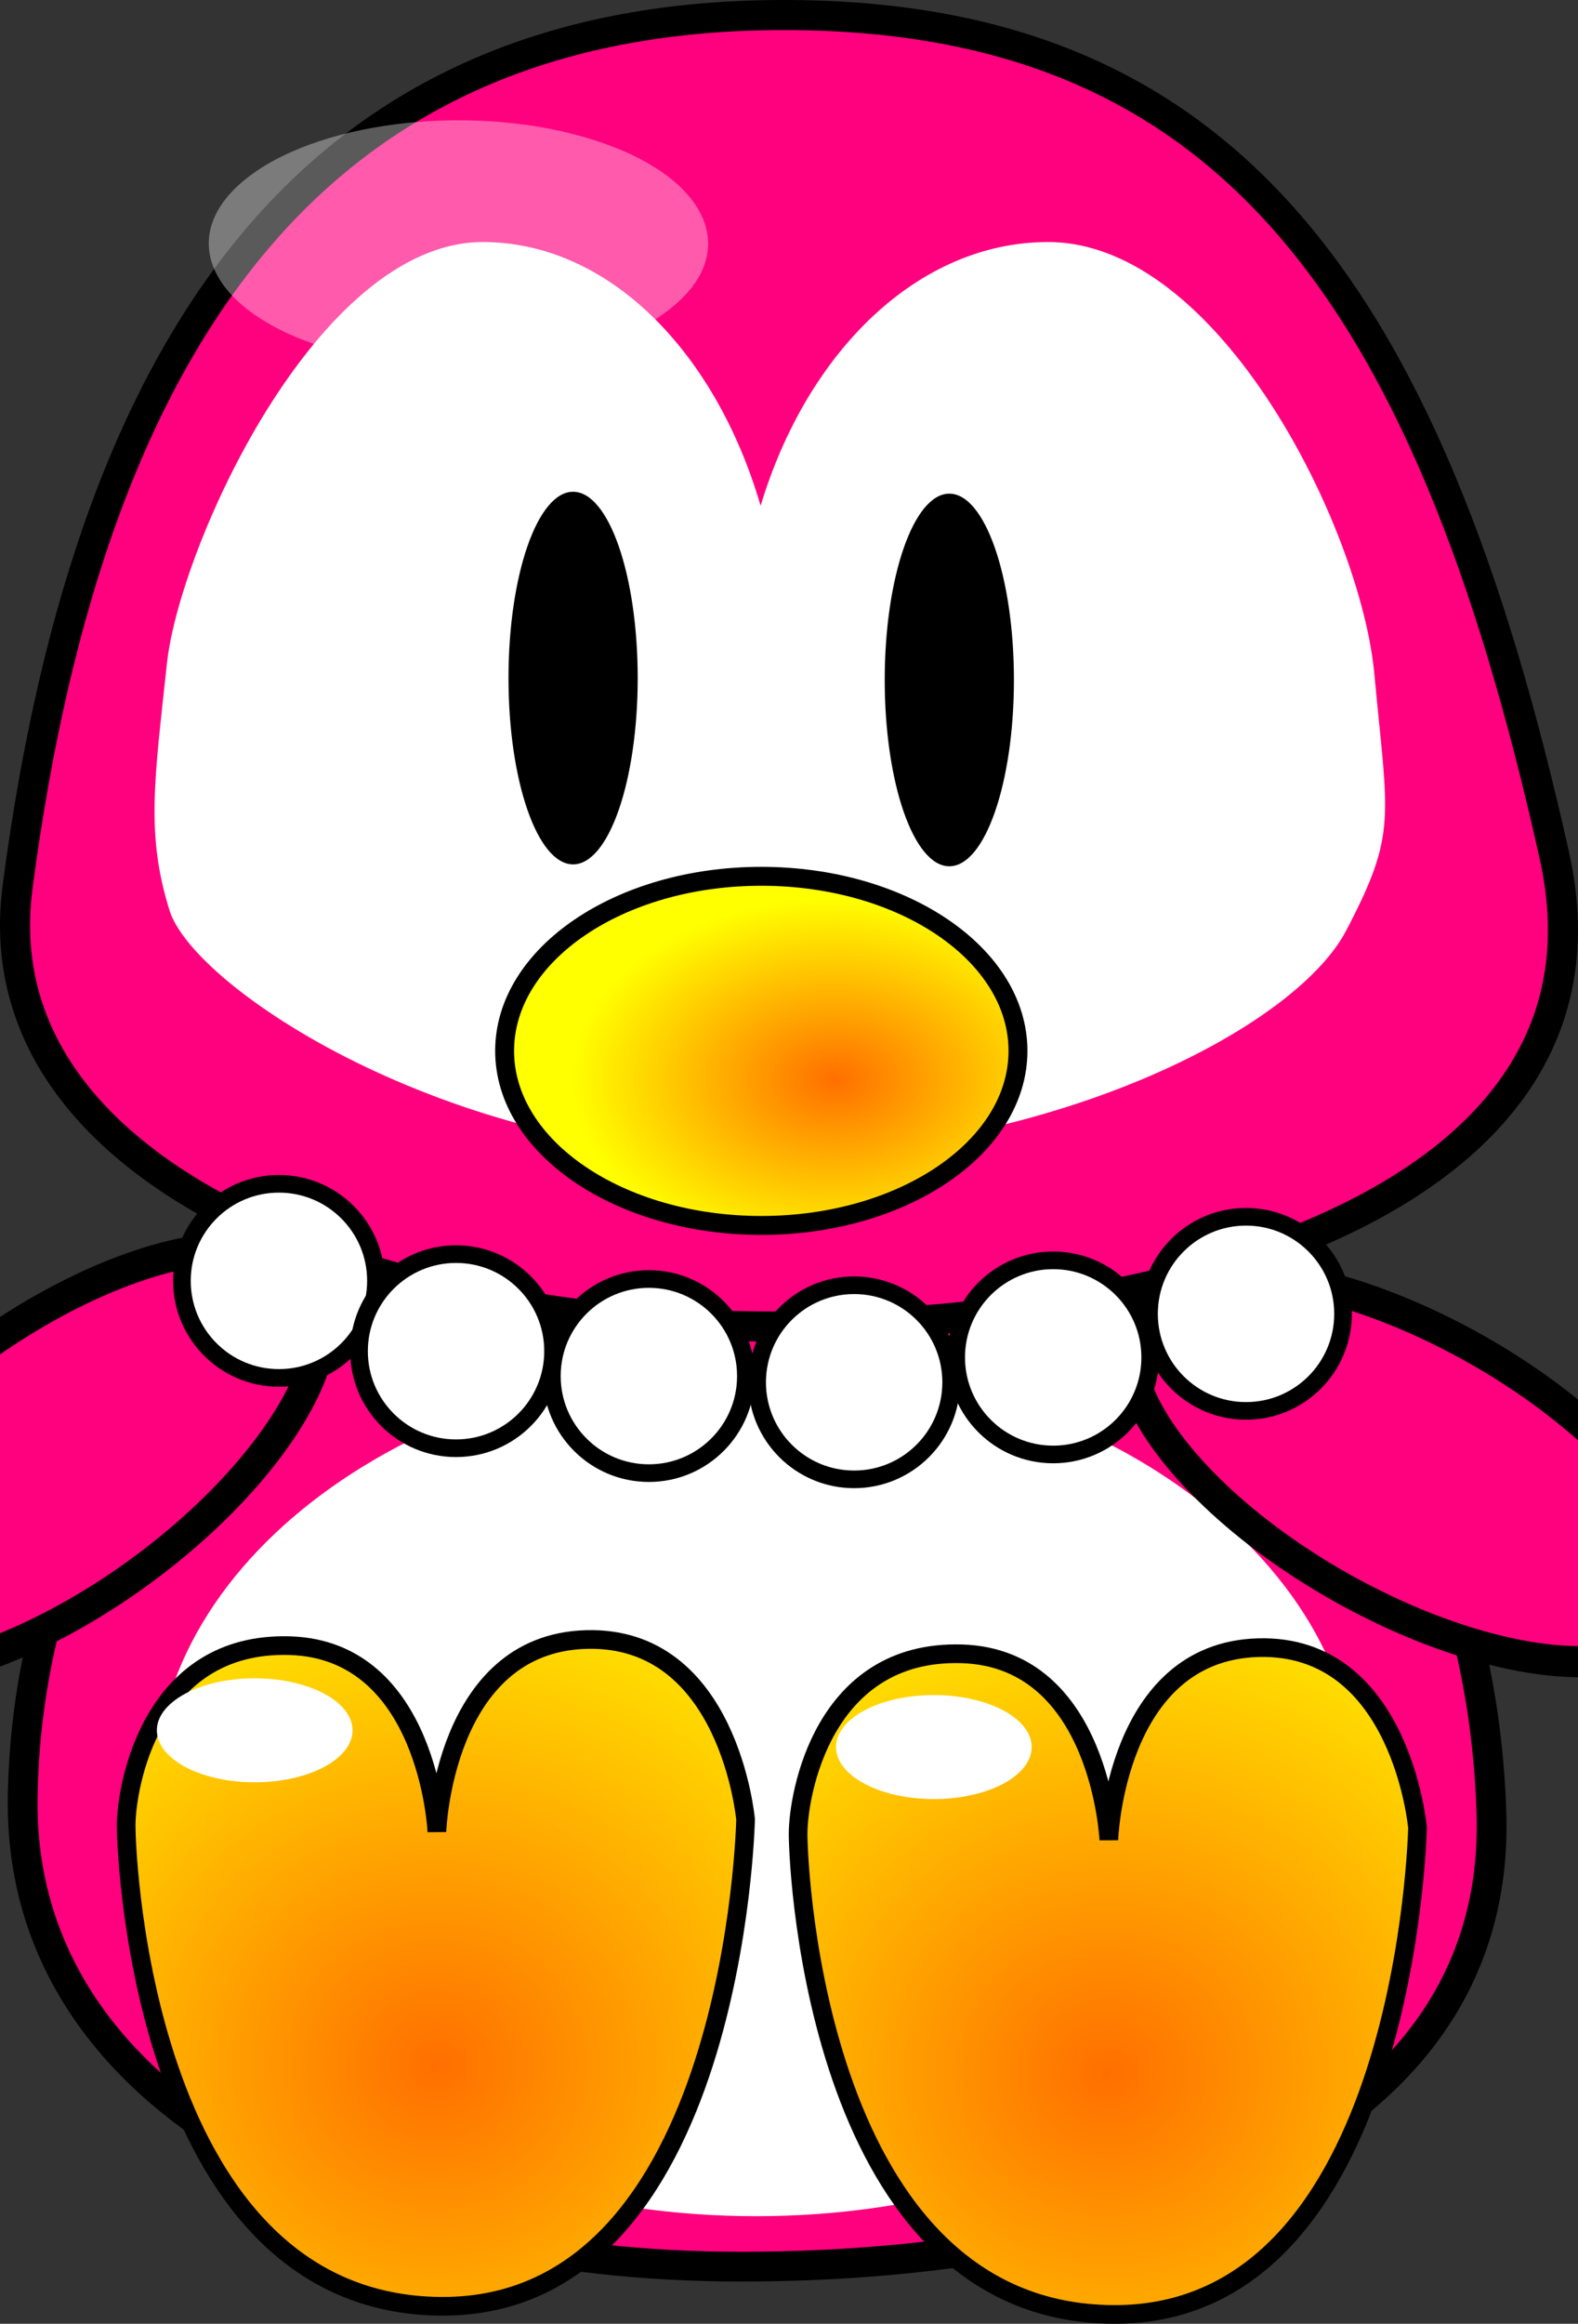<?xml version="1.0"?><svg width="253.685" height="373.389" xmlns="http://www.w3.org/2000/svg" xmlns:xlink="http://www.w3.org/1999/xlink">
 <rect width="100%" height="100%" fill="#333333" stroke="none"/>
 <title>pearl penguin</title>
 <defs>
  <linearGradient id="linearGradient3287">
   <stop stop-color="#000000" offset="0" id="stop3289"/>
   <stop stop-color="#000000" id="stop3295" offset="0.735"/>
   <stop stop-color="#7f7f7f" id="stop3291" offset="0.887"/>
   <stop stop-color="#ffffff" offset="1" id="stop3293"/>
  </linearGradient>
  <linearGradient id="linearGradient3225">
   <stop stop-color="#ff6f00" id="stop3227" offset="0"/>
   <stop stop-color="#ffff00" id="stop3229" offset="1"/>
  </linearGradient>
  <radialGradient r="126.842" fy="249.189" fx="425.579" cy="249.189" cx="425.579" gradientTransform="matrix(1.297, 0.011, -0.011, 1.287, -438.188, -168.801)" gradientUnits="userSpaceOnUse" id="radialGradient3281" xlink:href="#linearGradient3287"/>
  <radialGradient r="43.209" fy="171.377" fx="141.644" cy="171.377" cx="141.644" spreadMethod="pad" gradientTransform="matrix(0.979, 0, 0, 0.673, -4.332, 58.102)" gradientUnits="userSpaceOnUse" id="radialGradient3283" xlink:href="#linearGradient3225"/>
  <radialGradient gradientUnits="userSpaceOnUse" gradientTransform="matrix(1.47, 0.02, -0.016, 1.131, -100.851, -53.711)" r="123.242" fy="317.4" fx="145.566" cy="317.4" cx="145.566" id="radialGradient3330" xlink:href="#linearGradient3287"/>
  <radialGradient gradientUnits="userSpaceOnUse" gradientTransform="matrix(1.997, -0.006, 0.006, 1.87, -131.804, -291.541)" r="50.789" fy="333.682" fx="100.071" cy="333.682" cx="100.071" id="radialGradient3358" xlink:href="#linearGradient3225"/>
  <radialGradient r="50.789" fy="333.682" fx="100.071" cy="333.682" cx="100.071" gradientTransform="matrix(1.997, -0.006, 0.006, 1.87, -23.783, -290.231)" gradientUnits="userSpaceOnUse" id="radialGradient3362" xlink:href="#linearGradient3225"/>
  <pattern height="100" width="100" y="0" x="0" patternUnits="userSpaceOnUse" id="gridpattern">
   <image height="100" width="100" y="0" x="0" id="svg_2"/>
  </pattern>
 </defs>
 <g>
  <title>Layer 1</title>
  <path fill="#ff007f" stroke="#000000" stroke-width="4.784" stroke-linecap="round" stroke-linejoin="round" stroke-miterlimit="4" d="m239.769,291.321c1.671,53.223 -59.564,72.889 -120.7,72.889c-61.137,0 -116.106,-26.051 -115.423,-75.296c0.814,-58.788 43.962,-111.154 115.423,-111.861c71.461,-0.707 118.605,47.543 120.7,114.267z" id="path3317"/>
  <path fill="#ff007f" stroke="#000000" stroke-width="4.833" stroke-linecap="round" stroke-linejoin="round" stroke-miterlimit="4" id="path3250" d="m249.896,137.521c12.625,56.774 -64.474,75.63 -125.598,75.63c-61.124,0 -127.76,-22.76 -121.468,-70.675c12.006,-91.431 50.022,-139.33 121.468,-140.051c71.446,-0.722 104.95,42.247 125.598,135.096z"/>
  <g id="g3244">
   <path fill="#ffffff" stroke-width="3" stroke-linecap="round" stroke-linejoin="round" stroke-miterlimit="4" d="m77.621,38.893c-26.67,0 -48.789,49.03 -50.79,67.737c-2.008,18.777 -3.388,27.385 0.41,39.624c3.878,12.496 44.711,39.388 93.385,39.39c47.848,0.002 87.468,-20.259 95.773,-36.087c8.306,-15.828 6.698,-17.97 4.544,-41.276c-2.155,-23.306 -24.864,-69.388 -52.446,-69.388c-20.826,0 -38.717,17.51 -46.219,42.375c-7.255,-24.861 -24.521,-42.375 -44.656,-42.375l0,0z" id="path3237"/>
   <path fill="url(#radialGradient3283)" stroke="#000000" stroke-width="3.04" stroke-linecap="round" stroke-linejoin="round" stroke-miterlimit="4" id="path2453" d="m163.653,168.855c0,15.491 -18.475,28.05 -41.264,28.05c-22.79,0 -41.264,-12.558 -41.264,-28.05c0,-15.491 18.475,-28.05 41.264,-28.05c22.79,0 41.264,12.558 41.264,28.05z"/>
   <path fill="#000000" stroke-width="3" stroke-linecap="round" stroke-linejoin="round" stroke-miterlimit="4" id="path3233" d="m102.519,108.953c0,16.533 -4.65,29.936 -10.386,29.936c-5.736,0 -10.386,-13.403 -10.386,-29.936c0,-16.533 4.65,-29.936 10.386,-29.936c5.736,0 10.386,13.403 10.386,29.936z"/>
   <path fill="#000000" stroke-width="3" stroke-linecap="round" stroke-linejoin="round" stroke-miterlimit="4" d="m163.003,109.259c0,16.533 -4.65,29.936 -10.386,29.936c-5.736,0 -10.386,-13.403 -10.386,-29.936c0,-16.533 4.65,-29.936 10.386,-29.936c5.736,0 10.386,13.403 10.386,29.936z" id="path3235"/>
  </g>
  <path fill="#ffffff" stroke-width="3.3" stroke-linecap="round" stroke-linejoin="round" stroke-miterlimit="4" id="path3315" d="m218.161,287.517c0,37.878 -43.256,68.585 -96.615,68.585c-53.359,0 -96.615,-30.706 -96.615,-68.585c0,-37.878 43.256,-68.585 96.615,-68.585c53.359,0 96.615,30.706 96.615,68.585z"/>
  <path fill="url(#radialGradient3358)" fill-rule="evenodd" stroke="#000000" stroke-width="3" stroke-miterlimit="4" d="m70.236,294.334c0,0 -1.315,-29.249 -23.662,-29.906c-22.348,-0.657 -26.291,22.676 -26.291,28.92c0,6.244 3.286,76.902 50.611,77.231c47.324,0.329 48.967,-78.217 48.967,-78.217c0,0 -2.629,-29.578 -25.634,-28.92c-23.005,0.657 -23.991,30.892 -23.991,30.892z" id="path3350"/>
  <path fill="url(#radialGradient3362)" fill-rule="evenodd" stroke="#000000" stroke-width="3" stroke-miterlimit="4" id="path3360" d="m178.258,295.644c0,0 -1.315,-29.249 -23.662,-29.906c-22.348,-0.657 -26.291,22.676 -26.291,28.92c0,6.244 3.286,76.902 50.611,77.231c47.324,0.329 48.967,-78.217 48.967,-78.217c0,0 -2.629,-29.578 -25.634,-28.92c-23.005,0.657 -23.991,30.892 -23.991,30.892z"/>
  <path fill="#ffffff" stroke-width="3" stroke-linecap="round" stroke-linejoin="round" stroke-miterlimit="4" id="path3364" d="m49.565,271.038c7.267,2.528 9.3,7.707 4.541,11.568c-4.759,3.861 -14.508,4.941 -21.775,2.412c-7.267,-2.528 -9.3,-7.707 -4.541,-11.568c4.759,-3.861 14.508,-4.941 21.775,-2.412z"/>
  <path fill="#ffffff" stroke-width="3" stroke-linecap="round" stroke-linejoin="round" stroke-miterlimit="4" id="path3368" d="m158.747,273.731c7.267,2.528 9.3,7.707 4.541,11.568c-4.759,3.861 -14.508,4.941 -21.775,2.412c-7.267,-2.528 -9.3,-7.707 -4.541,-11.568c4.759,-3.861 14.508,-4.941 21.775,-2.412z"/>
  <path fill="#ffffff" fill-opacity="0.354" stroke-width="3" stroke-linecap="round" stroke-linejoin="round" stroke-miterlimit="4" d="m95.69,22.566c18.544,5.99 23.732,18.262 11.588,27.409c-12.144,9.147 -37.021,11.706 -55.565,5.716c-18.544,-5.99 -23.732,-18.262 -11.588,-27.409c12.144,-9.147 37.021,-11.706 55.565,-5.716z" id="path3370"/>
  <ellipse transform="rotate(-35.988 9.365,234.885) " ry="22" rx="49.976" id="svg_1" cy="234.885" cx="9.365" stroke-width="5" stroke="#000000" fill="#ff007f"/>
  <ellipse id="svg_3" transform="rotate(29.372 226.365 235.885)" ry="22" rx="49.976" cy="235.885" cx="226.365" stroke-width="5" stroke="#000000" fill="#ff007f"/>
  <circle id="svg_4" r="15.595" cy="205.811" cx="44.842" stroke-linecap="round" stroke-linejoin="round" stroke-dasharray="null" stroke-width="2.833" stroke="#000000" fill="#ffffff"/>
  <circle id="svg_6" r="15.595" cy="217.111" cx="73.315" stroke-linecap="round" stroke-linejoin="round" stroke-dasharray="null" stroke-width="2.833" stroke="#000000" fill="#ffffff"/>
  <circle id="svg_7" r="15.595" cy="221.111" cx="104.315" stroke-linecap="round" stroke-linejoin="round" stroke-dasharray="null" stroke-width="2.833" stroke="#000000" fill="#ffffff"/>
  <circle id="svg_8" r="15.595" cy="222.111" cx="137.315" stroke-linecap="round" stroke-linejoin="round" stroke-dasharray="null" stroke-width="2.833" stroke="#000000" fill="#ffffff"/>
  <circle id="svg_9" r="15.595" cy="218.111" cx="169.315" stroke-linecap="round" stroke-linejoin="round" stroke-dasharray="null" stroke-width="2.833" stroke="#000000" fill="#ffffff"/>
  <circle id="svg_10" r="15.595" cy="211.111" cx="200.315" stroke-linecap="round" stroke-linejoin="round" stroke-dasharray="null" stroke-width="2.833" stroke="#000000" fill="#ffffff"/>
 </g>
</svg>